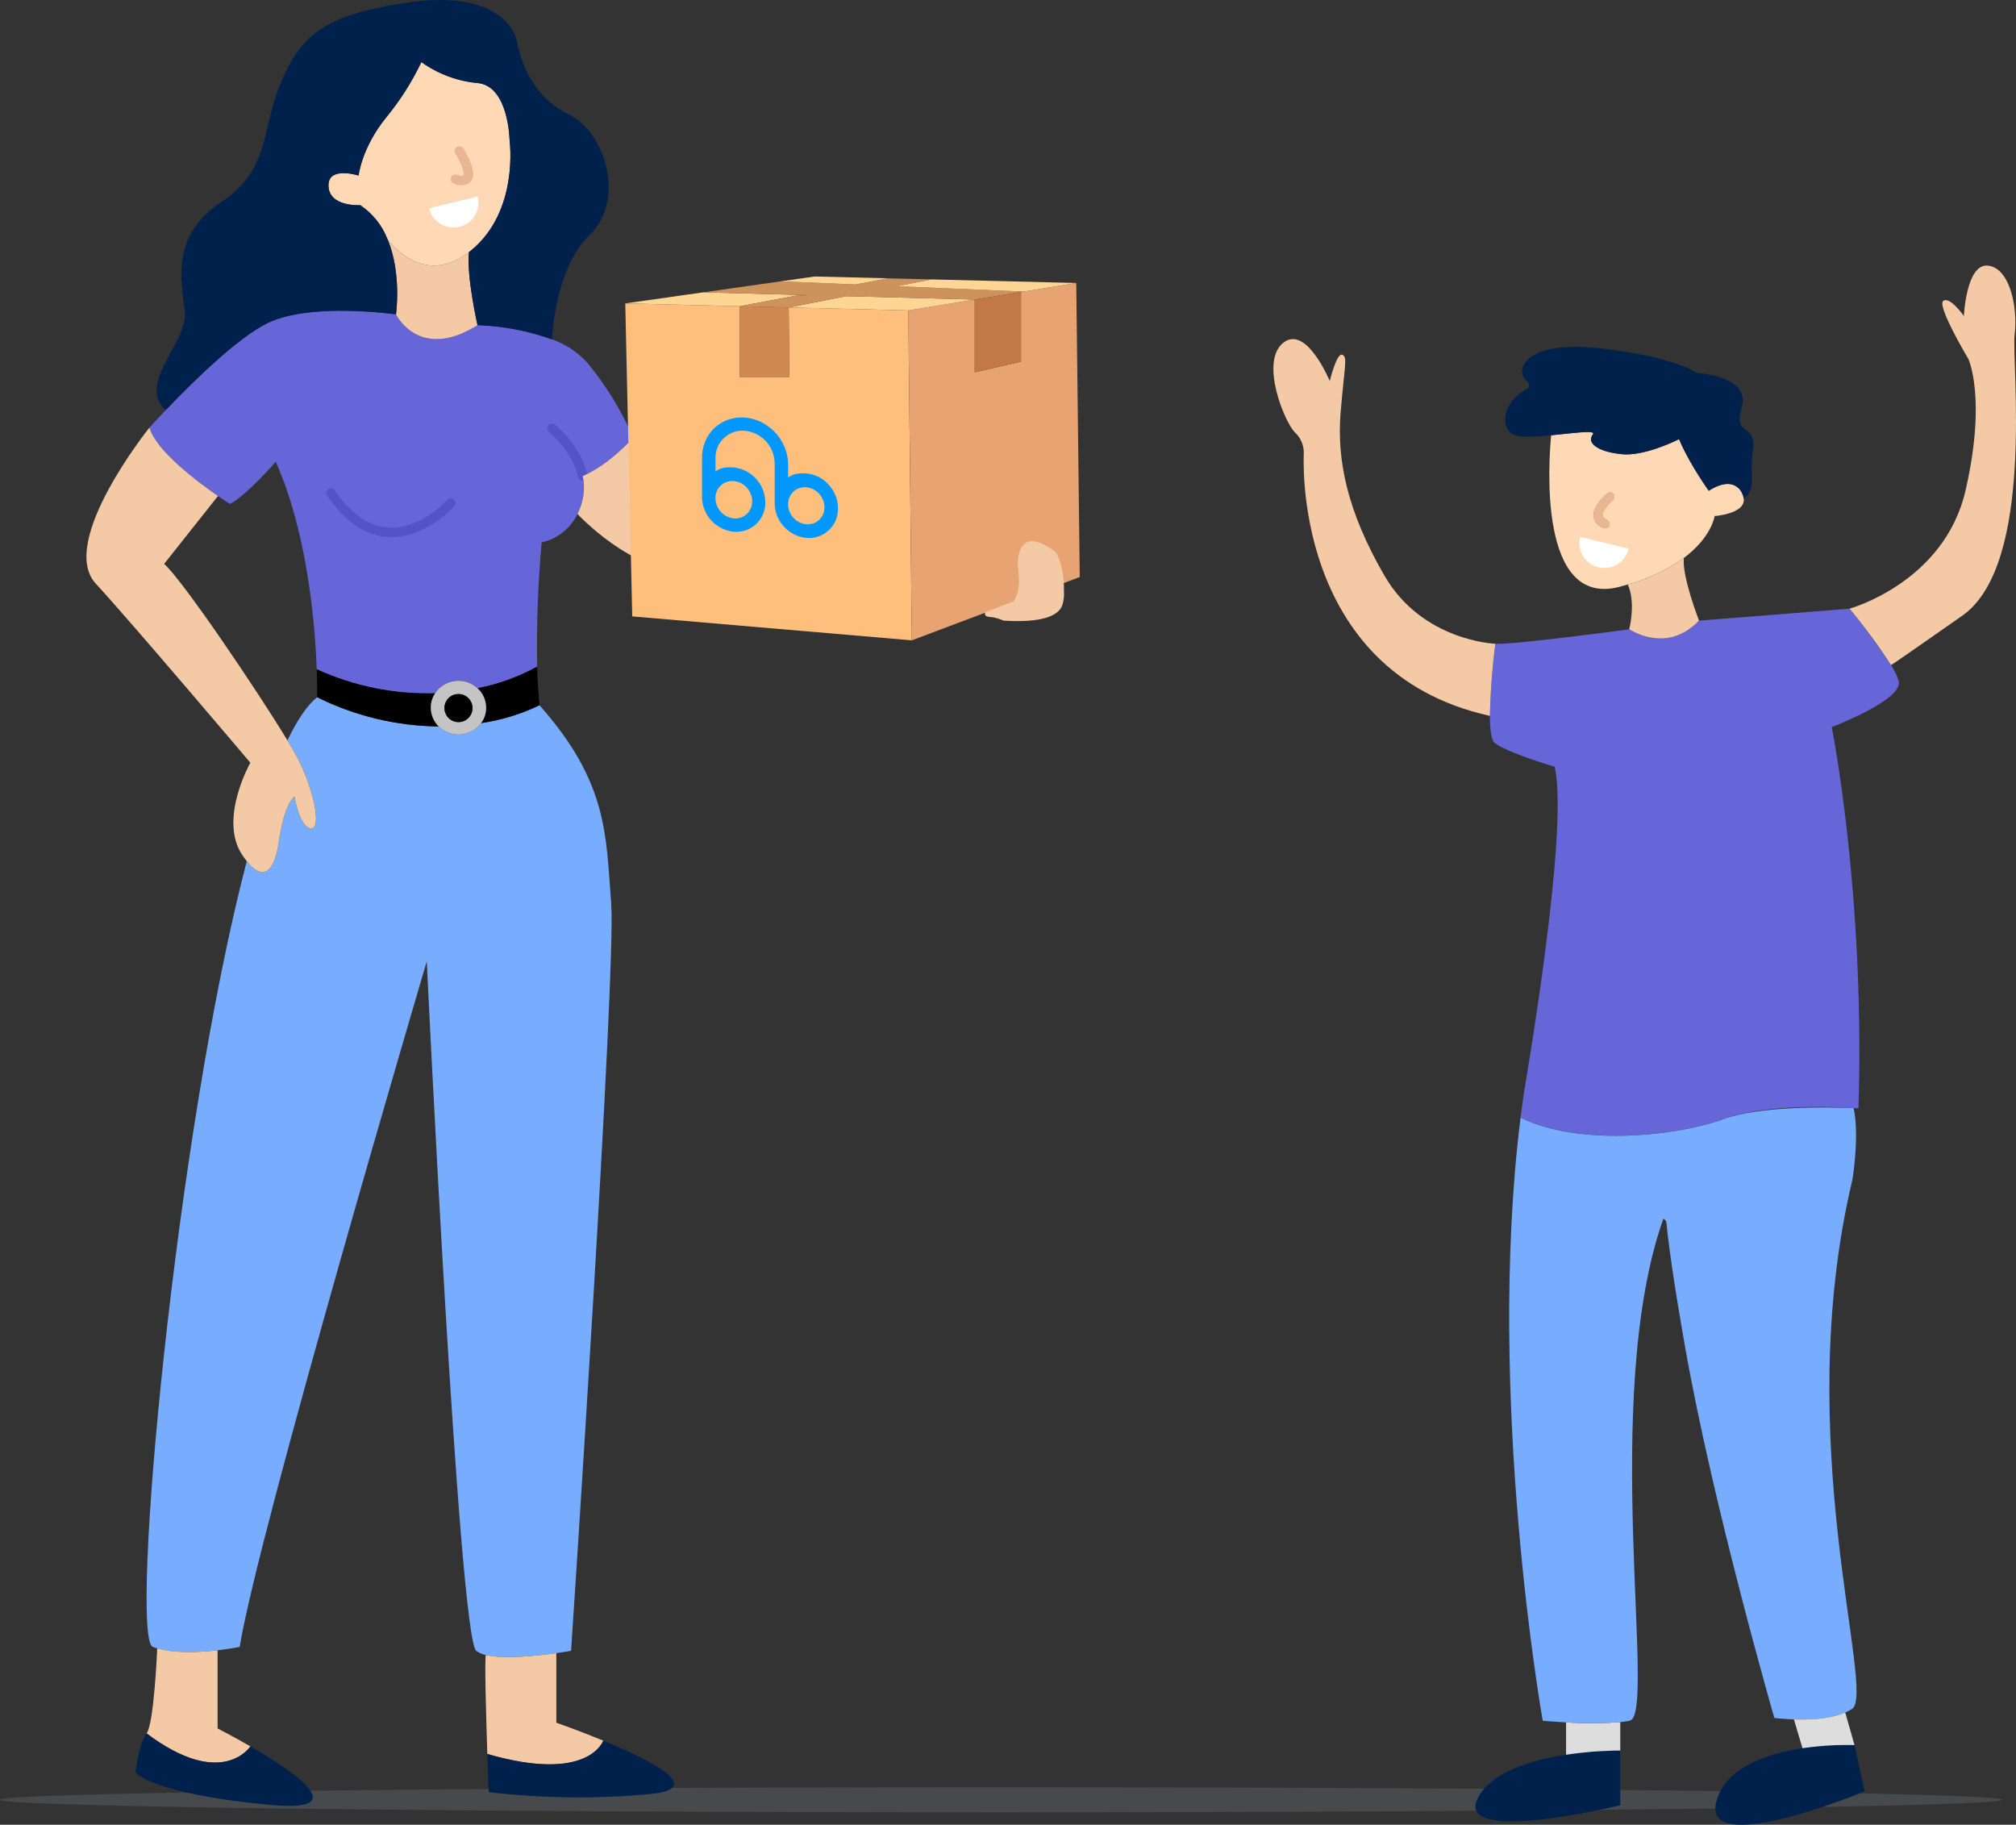 <?xml version="1.0" encoding="UTF-8"?><svg id="Lag_1" xmlns="http://www.w3.org/2000/svg" xmlns:xlink="http://www.w3.org/1999/xlink" viewBox="0 0 817.61 740"><rect x="0" y="0" width="817.61" height="740" fill="#333333" stroke="none"/><defs><style>.cls-1{fill:#d08750;}.cls-1,.cls-2,.cls-3,.cls-4,.cls-5,.cls-6,.cls-7,.cls-8,.cls-9,.cls-10,.cls-11,.cls-12,.cls-13,.cls-14,.cls-15,.cls-16,.cls-17,.cls-18,.cls-19,.cls-20{stroke-width:0px;}.cls-2{fill:#5454c6;}.cls-4{fill:#c4c4c4;}.cls-5{fill:none;}.cls-6{fill:#00214b;}.cls-7{fill:#ddd;}.cls-21{clip-path:url(#clippath-1);}.cls-8{fill:#fff;}.cls-9{fill:#fdbf7b;}.cls-10{fill:#0097ff;}.cls-22{opacity:.19;}.cls-11{fill:#6666d8;}.cls-23{clip-path:url(#clippath);}.cls-12{fill:#99afc1;}.cls-13{fill:#e8b691;}.cls-14{fill:#78acff;}.cls-15{fill:#ffd9b6;}.cls-16{fill:#ffd594;}.cls-17{fill:#e7a472;}.cls-18{fill:#c37947;}.cls-19{fill:#f4caa6;}.cls-20{fill:#ce935c;}</style><clipPath id="clippath"><rect class="cls-5" y="724.79" width="812" height="10.17"/></clipPath><clipPath id="clippath-1"><rect class="cls-5" x="35.06" width="782.54" height="740"/></clipPath></defs><g id="Group_639" class="cls-22"><g id="Group_638"><g class="cls-23"><g id="Group_637"><path id="Path_2683" class="cls-12" d="m812,729.87c0-2.81-181.77-5.08-406-5.08S0,727.06,0,729.87s181.77,5.08,406,5.08,406-2.28,406-5.08"/></g></g></g></g><g id="Group_8525"><g class="cls-21"><g id="Group_8524"><path id="Path_5557" class="cls-14" d="m100.07,349.21c8.42,10.56,11.82-.18,12.83-6.73,1.11-6.99,2.58-15.56,6.52-19.52,0,0,2.02,12.53,6.63,12.93s1.21-15.82-5.42-28.62c-.86-1.63-2.24-4.04-4.05-7.01,3.94-8.23,7.96-14.25,12.03-17.51,15.32,7.62,32.17,11.67,49.29,11.85,4.45,4.44,11.66,4.42,16.1-.03.41-.41.79-.86,1.14-1.33,8.2-1.19,16.17-3.63,23.64-7.23,28.08,31.56,26.91,53.18,29.08,80.09s-16.25,303.35-16.25,303.35c0,0-2.38.45-5.99.96-7.77,1.1-21.2,2.58-28.6.76-1.41-.28-2.74-.86-3.89-1.71-7.05-5.82-20.05-279.61-20.05-279.61,0,0-68.3,231.07-75.88,278.03,0,0-3.71.76-8.95,1.38-7.15.83-17.15,1.35-24.49-.79v-.02c-.61-.17-1.23-.36-1.79-.58-9.57-3.65,9.18-208.09,38.11-318.66"/><path id="Path_5558" class="cls-11" d="m67.24,166.28c9.97-10.45,28.96-29.35,41.47-35.34,17.61-8.45,51.9-3.44,51.9-3.44,0,0,9.35,19.25,33.06,4.35,10.31.34,20.5,2.28,30.21,5.77,5.5,1.95,10.44,5.22,14.36,9.54,7.59,9.18,13.84,19.4,18.57,30.33,0,0-9.52,10.83-20.49,15.59.66,3.03.67,6.17.01,9.21-.45,2.13-1.16,4.2-2.11,6.16-2.84,5.85-8.19,10.09-14.54,11.51-1.52,16.75-2.13,33.57-1.83,50.38-7.55,4.16-15.71,7.11-24.17,8.74-.44-.41-.92-.78-1.41-1.11-5.24-3.48-12.31-2.06-15.8,3.18-16.54.48-32.97-2.85-48.02-9.75-.68-18.29-3.71-55.2-16.62-84.14,0,0-11.64,13.45-18.56,17.13,0,0-1.94-1.23-4.88-3.25-8.41-5.84-25.07-18.34-27.78-27.73,0,0,2.56-2.85,6.64-7.14"/><path id="Path_5559" class="cls-3" d="m193.66,279.09c8.47-1.63,16.62-4.58,24.18-8.74.09,3.3.25,6.59.47,9.77l.47,5.88c-7.47,3.6-15.44,6.03-23.64,7.23,1.32-1.81,2.03-4,2.02-6.24-.02-3-1.28-5.86-3.49-7.89"/><path id="Path_5560" class="cls-2" d="m236.33,195.01c-.91,0-1.69-.64-1.88-1.53-2.19-10.46-11.68-18.23-11.78-18.31-.82-.68-.93-1.89-.25-2.71.66-.8,1.84-.92,2.66-.29.43.35,10.65,8.68,13.12,20.52.22,1.04-.45,2.06-1.48,2.27h0c-.13.03-.27.04-.4.04"/><path id="Path_5561" class="cls-19" d="m157.16,96.95c.61.88,14.18,19.79,33.03,5.27-1.03,9.92,3.47,29.65,3.47,29.65-23.71,14.9-33.06-4.36-33.06-4.36,0,0,2.41-16.65-3.45-30.56"/><path id="Path_5562" class="cls-15" d="m145.43,71.2s1.22-11.22,11.11-23.47c5.69-6.9,10.52-14.48,14.36-22.55,6.65,4.77,14.44,7.7,22.59,8.48,12.91.97,13.19,23.3,13.19,23.3,0,0,3.98,28.67-15.72,44.68-.26.21-.52.4-.77.59-18.85,14.52-32.42-4.4-33.04-5.28h-.01s-.01-.02-.01-.03h0c-2.19-5.59-6.04-10.38-11.02-13.72,0,0-12.47.8-12.87-7.64-.42-8.44,12.2-4.36,12.2-4.36"/><path id="Path_5563" class="cls-6" d="m74.96,126.06c-1.62-12.43-5.42-30.85,14.64-44.03s16.13-28.72,24.12-48.01c8.4-20.31,18.17-27.64,49.6-32.71,42.54-6.85,46.33,15.3,46.33,15.3,0,0,2.72,20.97,20.59,29.54,15.92,7.63,23.3,35.34,8.95,49.06s-15.32,42.43-15.32,42.43c-9.71-3.48-19.9-5.43-30.21-5.77,0,0-4.5-19.73-3.48-29.65.26-.19.52-.39.77-.59,19.69-16,15.72-44.68,15.72-44.68,0,0-.28-22.33-13.19-23.3-8.15-.78-15.94-3.71-22.59-8.48-3.85,8.08-8.67,15.65-14.36,22.56-9.9,12.26-11.12,23.48-11.12,23.48,0,0-12.59-4.09-12.19,4.35s12.87,7.64,12.87,7.64c4.98,3.35,8.83,8.13,11.03,13.72,0,0,0,.01.01.01h.01c5.86,13.93,3.45,30.57,3.45,30.57,0,0-34.27-5.01-51.89,3.44-12.51,5.99-31.5,24.89-41.47,35.34-12.08-10.68,9.34-27.8,7.72-40.23"/><path id="Path_5564" class="cls-19" d="m60.61,173.42c2.71,9.39,19.36,21.89,27.79,27.73l-21.83,27.52c7.39,6.44,37.91,51.61,50.01,71.6,1.81,2.98,3.19,5.38,4.05,7.01,6.63,12.8,10.02,29.02,5.42,28.62s-6.63-12.93-6.63-12.93c-3.94,3.95-5.42,12.53-6.52,19.52-1.01,6.55-4.4,17.29-12.83,6.73-.58-.73-1.17-1.55-1.79-2.45-9.76-14.51,3.25-37.46,3.25-37.46,0,0-47.17-55.75-62.69-72.63-15.54-16.88,21.76-63.26,21.76-63.26"/><path id="Path_5565" class="cls-19" d="m197.02,671.16c7.39,1.82,20.83.35,28.6-.76v28.22s8.92,3.11,19.05,7.27c0,0-5.84,17.36-47.03,5.39-.51-15.61-1.14-37.78-.62-40.13"/><path id="Path_5566" class="cls-6" d="m244.67,705.9c18.74,7.73,41.63,19.17,19.82,21.57-22.07,2.13-44.29,1.9-66.31-.7,0,0-.25-6.7-.54-15.46,41.19,11.96,47.02-5.41,47.03-5.4"/><path id="Path_5567" class="cls-19" d="m63.76,668.46c7.33,2.13,17.34,1.62,24.49.79v31.71s6.03,3.06,13.31,7.26c0,0-11.43,17.81-42.11-5.27,3.02-3.91,4.28-33.71,4.31-34.49"/><path id="Path_5568" class="cls-6" d="m59.44,702.95c30.68,23.08,42.11,5.27,42.11,5.27,17.59,10.15,42.56,27.01,7.98,23.74-48.92-4.62-54.61-13.32-54.61-13.32,0,0,1.47-11.75,4.53-15.69"/><path id="Path_5569" class="cls-3" d="m128.45,271.41c15.05,6.89,31.47,10.22,48.01,9.74-1.14,1.73-1.75,3.76-1.74,5.84,0,2.86,1.16,5.6,3.19,7.6-17.11-.17-33.97-4.22-49.29-11.85,0,0,.1-4.29-.17-11.33"/><path id="Path_5570" class="cls-4" d="m174.71,286.99c0,2.86,1.16,5.6,3.19,7.6,4.45,4.44,11.66,4.42,16.1-.03.41-.41.79-.86,1.14-1.33,1.32-1.81,2.03-4,2.02-6.24-.01-3-1.28-5.86-3.49-7.89-.44-.4-.91-.77-1.4-1.1-5.24-3.5-12.32-2.08-15.82,3.16h0c-1.14,1.73-1.75,3.76-1.74,5.84m11.22-5.52h.17c3.14.09,5.61,2.71,5.51,5.85-.09,3.14-2.71,5.61-5.85,5.51-3.14-.09-5.61-2.71-5.51-5.85.06-3.09,2.59-5.55,5.68-5.52"/><path id="Path_5571" class="cls-3" d="m185.94,281.46h.16c3.14.08,5.61,2.7,5.53,5.83-.08,3.14-2.7,5.61-5.83,5.53-3.14-.08-5.61-2.7-5.53-5.83,0,0,0,0,0,0,.05-3.09,2.59-5.56,5.68-5.53"/><path id="Path_5572" class="cls-2" d="m158.84,217.83c-.51,0-1.02-.01-1.53-.05-9.17-.57-17.47-6.21-24.66-16.76-.61-.87-.41-2.07.46-2.68.87-.61,2.07-.41,2.68.46.01.02.02.04.04.05,6.49,9.52,13.79,14.59,21.7,15.09,13.07.87,23.76-11.12,23.87-11.24.72-.78,1.93-.83,2.72-.12.76.7.83,1.87.17,2.65-.47.53-11.24,12.59-25.44,12.59"/><path id="Path_5573" class="cls-13" d="m187.23,75.16c-1.11-.01-2.22-.25-3.24-.71-.98-.41-1.44-1.53-1.04-2.51s1.53-1.44,2.51-1.04c.02,0,.04.02.06.02.33.14,2.24.76,2.55.03.35-1-1.26-5.15-3.38-8.71-.56-.9-.29-2.09.61-2.65.9-.56,2.09-.29,2.65.61.01.02.03.04.04.06,1.55,2.6,5.01,8.99,3.61,12.21-.75,1.72-2.5,2.78-4.37,2.66"/><path id="Path_5574" class="cls-19" d="m340.82,215.9c-11.68,13.42-41.64,13.9-62.61,15.27-21.57,1.42-43.99-22.71-43.99-22.71.95-1.97,1.66-4.04,2.11-6.18.66-3.04.65-6.18-.01-9.21,10.97-4.75,20.49-15.57,20.49-15.57,0,0,14.91,19.11,18.82,19.52,3.94.4,38.61-3.92,38.61-3.92"/><path id="Path_5575" class="cls-8" d="m174.04,84.43c1.26,5.46,6.71,8.85,12.17,7.59,5.46-1.26,8.85-6.71,7.59-12.17-.01-.05-.03-.11-.04-.16l-19.72,4.74Z"/><path id="Path_5576" class="cls-9" d="m369.8,259.68l-113.39-9.71-2.83-126.92,46.49,1.15v28.67h20.03l-.23-28.18h.01l48.49,1.19,1.42,133.8Z"/><path id="Path_5577" class="cls-1" d="m320.1,152.86h-20.03v-28.67l19.81.49.23,28.18Z"/><path id="Path_5578" class="cls-17" d="m437.9,234.01l-68.1,25.67-1.42-133.8,26.92-4.39h.02v29.48l18.76-4.32v-28.22l1.06-.17,21.35-3.49,1.41,119.24Z"/><path id="Path_5579" class="cls-16" d="m327.71,119.69l-4.93.22h-.03l-22.68,4.28-46.48-1.15,31.61-4.49,39.22,1.05h.03l3.27.09Z"/><path id="Path_5580" class="cls-16" d="m395.3,121.49l-26.92,4.39-48.49-1.19,23.37-4.59h0l52.03,1.38Z"/><path id="Path_5581" class="cls-20" d="m415.15,118.25l-1.06.17-18.76,3.07h-.02l-52.04-1.38h0l-23.37,4.58h-.02l-19.81-.49,22.68-4.28h.03l4.93-.22-3.26-.09h-.03l-39.22-1.05,31.43-4.47,30.24,1.27h0l13.23-2.49,17.76.44-14.09,2.77,22.61.96,28.77,1.21Z"/><path id="Path_5582" class="cls-16" d="m360.09,112.87l-13.22,2.49h0l-30.24-1.27,13.76-1.96,29.71.73Z"/><path id="Path_5583" class="cls-16" d="m436.49,114.76l-21.35,3.49-28.77-1.21-22.61-.96,14.09-2.77h.03l58.61,1.45Z"/><path id="Path_5584" class="cls-18" d="m414.08,118.42v28.22l-18.76,4.32v-29.48l18.76-3.07Z"/><path id="Path_5585" class="cls-10" d="m336.09,196.59c-2.3-2.66-5.56-4.3-9.07-4.58-3.24-.27-5.7.28-7.38,1.65v-5.15c0-1.97-.31-3.94-.93-5.81-3.13-9.53-13.07-15.29-22.2-12.86-5.08,1.34-9.15,5.13-10.85,10.1-.63,1.82-.95,3.73-.95,5.66v15.99c.09,7.28,5.64,13.33,12.89,14.05,6.45.58,12.15-4.18,12.74-10.63h0c.04-.47.06-.94.04-1.41-.11-7.25-5.62-13.28-12.83-14.04-3.24-.27-5.7.28-7.38,1.65v-5.15c-.24-6.06,4.47-11.16,10.53-11.41.43-.02.87,0,1.3.03,6.78.62,12.02,6.22,12.17,13.03v16.35c.07,7.28,5.61,13.34,12.85,14.08,6.45.6,12.17-4.15,12.77-10.6.04-.47.06-.94.05-1.41.02-3.54-1.33-6.95-3.76-9.53m-43.78.3c2.89-2.74,7.61-2.39,10.54.79s2.97,7.97.08,10.71c-2.89,2.74-7.61,2.38-10.54-.79-1.41-1.51-2.2-3.5-2.22-5.57-.06-1.94.72-3.82,2.15-5.15h0Zm39.91,13.95c-2.88,2.68-7.55,2.29-10.43-.88s-2.87-7.91.01-10.6,7.55-2.29,10.43.88c1.37,1.49,2.14,3.44,2.15,5.47.02,1.93-.76,3.79-2.17,5.12"/><path id="Path_5586" class="cls-19" d="m431.5,239.88c.1,1.55-.04,3.1-.4,4.61l-.29.94c-1.98,5.71-12.2,6.97-23.7,6.27-.05-.03-.11-.05-.17-.06-1.18-.51-2.41-.91-3.67-1.19h-.02c-1.71-.42-3.87.07-3.79-1.74,0-.15.01-.3.04-.44l11.44-4.32s.09.02.13.04c.02-.04.04-.06.06-.1,2.61-4.54,2.36-7.8,1.74-14.4,0,0-1.31-18.01,15.03-5.75.73.55,2.68,4.09,3.44,11.41.14,1.57.2,3.15.16,4.72"/><path id="Path_5587" class="cls-15" d="m706.59,200.18c-.74-1.81-2.27-3.17-4.15-3.71-4.29-1.13-9.42,2.56-9.42,2.56,0,0-7.38-10.19-11.65-19.99-.15-.31-.28-.63-.4-.96-2.79,1.38-14.65,6.94-23.18,6.11-9.74-.94-14.51-4.57-11.8-7.98.1-.11.16-.25.17-.4,0-.92-3.84-.65-8.94-.14-2.52.25-5.32.58-8.13.85-.98,10.11-5.46,70.1,27.66,61.47,1.17-.31,2.31-.63,3.4-.96,5.1-1.38,10.03-3.32,14.7-5.79,2.79-1.49,5.48-3.15,8.05-4.98h.02c11.34-8.48,12.47-16.99,12.47-16.99,0,0,12.34-.83,11.82-6.96-.08-.74-.3-1.47-.63-2.13m-52.49,2.73c-1.85,1.52-4.44,4.56-4.19,6.25.08.63.67,1.17,1.75,1.63.91.38,1.34,1.42.97,2.33,0,0,0,0,0,.01-.28.67-.93,1.1-1.65,1.11-.24,0-.47-.06-.69-.15-2.9-1.21-3.75-3.07-3.94-4.42-.63-4.4,4.86-9.03,5.48-9.55.77-.63,1.91-.52,2.54.25s.52,1.91-.25,2.54h0"/><path id="Path_5588" class="cls-15" d="m649.91,209.16c.08.63.67,1.17,1.75,1.63.91.38,1.34,1.42.97,2.33,0,0,0,0,0,.01-.28.67-.93,1.11-1.65,1.11-.24,0-.47-.06-.69-.15-2.9-1.21-3.75-3.07-3.94-4.42-.63-4.4,4.86-9.03,5.48-9.55.77-.63,1.91-.52,2.54.25s.52,1.91-.25,2.54h0c-1.85,1.52-4.44,4.56-4.19,6.25"/><path id="Path_5589" class="cls-15" d="m682.91,226.26v.02c-2.57,1.83-5.26,3.49-8.05,4.96,2.79-1.49,5.48-3.15,8.05-4.98"/><path id="Path_5590" class="cls-14" d="m635.16,698.46l2.56.16c-.86-.04-1.71-.09-2.56-.14v-.02Z"/><path id="Path_5591" class="cls-14" d="m636,459.09c2.48.41,5.02.74,7.6.97-2.58-.21-5.11-.54-7.6-.97"/><path id="Path_5592" class="cls-14" d="m667.58,460.08c-5.38.46-10.78.61-16.18.45,5.4.15,10.8,0,16.18-.45"/><path id="Path_5593" class="cls-14" d="m697.01,454.49c-1.44.47-2.97.94-4.57,1.37,1.6-.45,3.13-.9,4.57-1.37"/><path id="Path_5594" class="cls-11" d="m742.87,294.82s13.57,67.17,10.85,154.67c0,0-2.52-.22-6.57-.4-10.99-.47-33.3-.61-48.04,4.68-.68.25-1.39.49-2.11.72-1.44.47-2.97.94-4.57,1.37-.79.22-1.6.43-2.45.63-1.66.42-3.39.81-5.17,1.17s-3.62.68-5.49.99c-.95.16-1.91.31-2.88.43-1.44.2-2.9.38-4.38.56-1.48.16-2.97.31-4.47.43h-.02c-5.38.46-10.78.61-16.17.45-.65-.02-1.32-.04-1.96-.07-1.32-.04-2.61-.13-3.91-.23-.63-.05-1.28-.11-1.93-.16-2.58-.22-5.11-.54-7.6-.97l-1.86-.33c-1.23-.22-2.45-.47-3.64-.76-.56-.12-1.1-.27-1.64-.4-.09-.02-.18-.04-.27-.07-1.13-.31-2.25-.61-3.35-.95-2.95-.89-5.81-2.02-8.57-3.39.38-2.95.77-5.89,1.19-8.82.63-4.4,18.61-107.01,12.67-133.41,0,0-20.01-5.94-24.42-9.74-1.37-1.17-1.86-5.49-1.87-10.9.21-9.77.95-19.52,2.22-29.21,8.81.21,52.57-5.66,54.28-5.89h.06c.09.05.17.1.25.16.16.09.38.23.68.4.16.09.34.2.54.31.38.2.81.41,1.32.63.02,0,.02.02.02.02.51.21,1.06.45,1.68.66,0,0,.02,0,.02.02h0c4.4,1.71,9.23,1.95,13.78.68.33-.11.67-.22.99-.32,1.04-.36,2.04-.81,2.99-1.35,1.83-1.03,3.52-2.29,5.03-3.75.32-.31.67-.65.99-.99,0,0,28.75-2.31,61.04-4.85h.02c2.27,2.74,4.47,5.52,6.61,8.36,7.58,10.57,8.9,12.54,10.19,14.52v.02c1.3,1.99,2.33,4.14,3.08,6.4,2.04,7.69-27.14,18.7-27.14,18.7"/><path id="Path_5595" class="cls-19" d="m604.24,290.31c-80.74-17.83-75.47-106.49-75.47-106.49.06-3.24-1.28-6.35-3.68-8.53-4.18-4.29-14.13-28.51-4.74-36.21s18.94,15.44,18.94,15.44c0,0,2.8-11.56,5.09-10.66s.85,4.63-.68,23.44,2.38,39.62,17.81,66.2,44.95,27.57,44.95,27.57c-1.26,9.69-2,19.45-2.21,29.22"/><path id="Path_5596" class="cls-19" d="m795.8,249.7c-26.66,18.66-28.73,19.96-28.86,20.02-5.16-7.95-10.77-15.59-16.82-22.89,0,0,38.45-10.56,47.04-47.99s1.13-53.27,1.13-53.27c0,0-12.89-21.57-10.18-23.55s8.37,6.17,8.37,6.17c0,0,.9-21.35,9.73-20.47s12.21,16.73,10.85,27.96,8.59,93.11-21.26,114.03"/><path id="Path_5597" class="cls-19" d="m689.06,251.67c-.33.35-.65.67-.98,1-.33.31-.67.62-1,.9-.33.29-.67.57-1.02.83-.3.25-.61.48-.94.69-.35.25-.69.48-1.04.71-.35.21-.69.42-1.04.62-.96.52-1.95.97-2.98,1.35-.87.32-1.76.57-2.67.75-.42.1-.83.15-1.23.21s-.81.1-1.19.13c-.91.06-1.83.07-2.75.02-.23,0-.46-.02-.67-.04-.06,0-.11-.02-.17-.02-.21-.02-.42-.04-.63-.08-.98-.11-1.95-.29-2.9-.54-.81-.2-1.6-.44-2.38-.73-.06-.03-.13-.06-.19-.08-.61-.23-1.15-.46-1.67-.67-.25-.12-.48-.23-.71-.35-.31-.14-.61-.29-.9-.46-.09-.04-.17-.09-.25-.15-.14-.07-.27-.15-.4-.23-.07-.03-.14-.07-.21-.12-.05-.02-.09-.05-.14-.08-.05-.04-.1-.07-.15-.1-.02,0-.04-.02-.06-.04h-.05c.21-.87,2.69-10.82-.58-18.16v-.02c5.1-1.38,10.03-3.32,14.7-5.79,2.79-1.49,5.48-3.15,8.05-4.98v.02c-.86,7.46,6.15,25.39,6.15,25.39"/><path id="Path_5598" class="cls-6" d="m657.1,709.89v22.23s-67.84,16.51-57.67-3.08c5.49-10.57,21.84-15.31,35.72-17.43,7.26-1.1,14.6-1.67,21.94-1.72"/><path id="Path_5599" class="cls-7" d="m657.11,698.36v11.53h-.02c-.95,0-1.89.02-2.85.04-1.76.05-3.51.13-5.26.23-.1,0-.21,0-.31.02-1.78.09-3.55.23-5.31.42-.92.09-1.84.18-2.74.29-1.84.2-3.66.45-5.48.72v-13.15l2.56.16c1.33.05,2.65.11,3.96.14,2.36.05,4.7.07,7.06,0,2.79-.05,5.58-.18,8.37-.4"/><path id="Path_5600" class="cls-13" d="m649.91,209.16c.08.63.67,1.17,1.75,1.63.91.38,1.34,1.42.97,2.33,0,0,0,0,0,.01-.28.67-.93,1.11-1.65,1.11-.24,0-.47-.06-.69-.15-2.9-1.21-3.75-3.07-3.94-4.42-.63-4.4,4.86-9.03,5.48-9.55.77-.63,1.91-.52,2.54.25s.52,1.91-.25,2.54h0c-1.85,1.52-4.44,4.56-4.19,6.25"/><path id="Path_5601" class="cls-14" d="m751.1,693.02c-.87.57-1.78,1.06-2.74,1.46-6.11,2.7-14.64,3.02-20.8,2.81-4.64-.16-7.96-.61-7.96-.61,0,0-24.85-86.02-36.17-150.32-10.02-56.99-6.15-49.79-8.82-52.18-25.74,72.67-2.47,201.3-13.66,203.62-1.15.23-2.43.43-3.84.58-2.79.21-5.58.34-8.37.4-2.36.05-4.7.05-7.06,0-1.32-.04-2.63-.09-3.96-.14l-2.56-.16v.02c-5.49-.31-9.49-.68-9.49-.68,0,0-23.2-130.67-8.99-244.59,2.76,1.36,5.63,2.5,8.57,3.39,1.1.34,2.21.66,3.35.95.09.03.18.06.27.07.54.14,1.08.27,1.64.4,1.19.29,2.41.54,3.64.76.61.12,1.22.23,1.86.32,2.49.43,5.02.76,7.6.97.65.07,1.28.13,1.93.16,1.3.11,2.59.2,3.91.23.65.04,1.32.07,1.96.07,5.4.16,10.8,0,16.18-.45h.02c1.49-.11,2.99-.27,4.46-.43s2.94-.34,4.38-.56c.97-.12,1.92-.27,2.88-.43,1.87-.31,3.71-.63,5.49-.99s3.51-.76,5.17-1.17c.85-.2,1.66-.41,2.45-.63,1.6-.43,3.13-.9,4.57-1.37.72-.23,1.42-.47,2.11-.72,14.73-5.3,41.65-4.9,52.64-4.43,2.47,11.25-.47,28.93-.47,28.93-25.31,105.95,9.8,208.14-.18,214.75"/><path id="Path_5602" class="cls-6" d="m756.23,726.45s-67.3,27.98-59.97,3.53c4.05-13.52,20.7-18.91,34.77-21.02,6.98-1.03,14.03-1.46,21.08-1.27l4.12,18.76Z"/><path id="Path_5603" class="cls-7" d="m752.12,707.68c-.79-.03-1.56-.03-2.35-.02-.15-.02-.31-.03-.46-.01-.74,0-1.47-.01-2.2.02-.97,0-1.95.03-2.92.06-2.29.08-4.57.25-6.86.47-.95.08-1.9.18-2.86.3-1.14.14-2.29.28-3.45.45l-3.48-11.67c6.17.2,14.7-.12,20.82-2.81l3.75,13.2Z"/><path id="Path_5604" class="cls-6" d="m710.88,182.96c-1.5,10.71,1.63,14.55-3.65,19.35-.08-.74-.3-1.47-.63-2.13-.74-1.81-2.27-3.17-4.15-3.71-4.29-1.13-9.42,2.56-9.42,2.56,0,0-7.38-10.19-11.65-19.99-.15-.31-.28-.63-.4-.96-2.79,1.38-14.65,6.94-23.18,6.11-9.74-.94-14.51-4.57-11.8-7.98.1-.11.16-.25.17-.4,0-.92-3.84-.65-8.94-.14-2.52.25-5.32.58-8.13.85-1.52.14-3.02.27-4.48.36-4.77.35-8.98.31-10.86-.67-5.96-3.07-3.81-13.72,5.07-18.14,0,0,3.11-1.17-.35-4.44-3.46-3.25-.67-15.9,30.35-12.38s39.22,9.97,39.22,9.97c0,0,22.08,1.11,18.34,13.9s6.19,5.48,4.48,17.84"/><path id="Path_5605" class="cls-8" d="m660.53,222.49c-1.26,5.46-6.71,8.85-12.17,7.59s-8.85-6.71-7.59-12.17c.01-.05.03-.11.04-.16l19.72,4.74Z"/></g></g></g></svg>